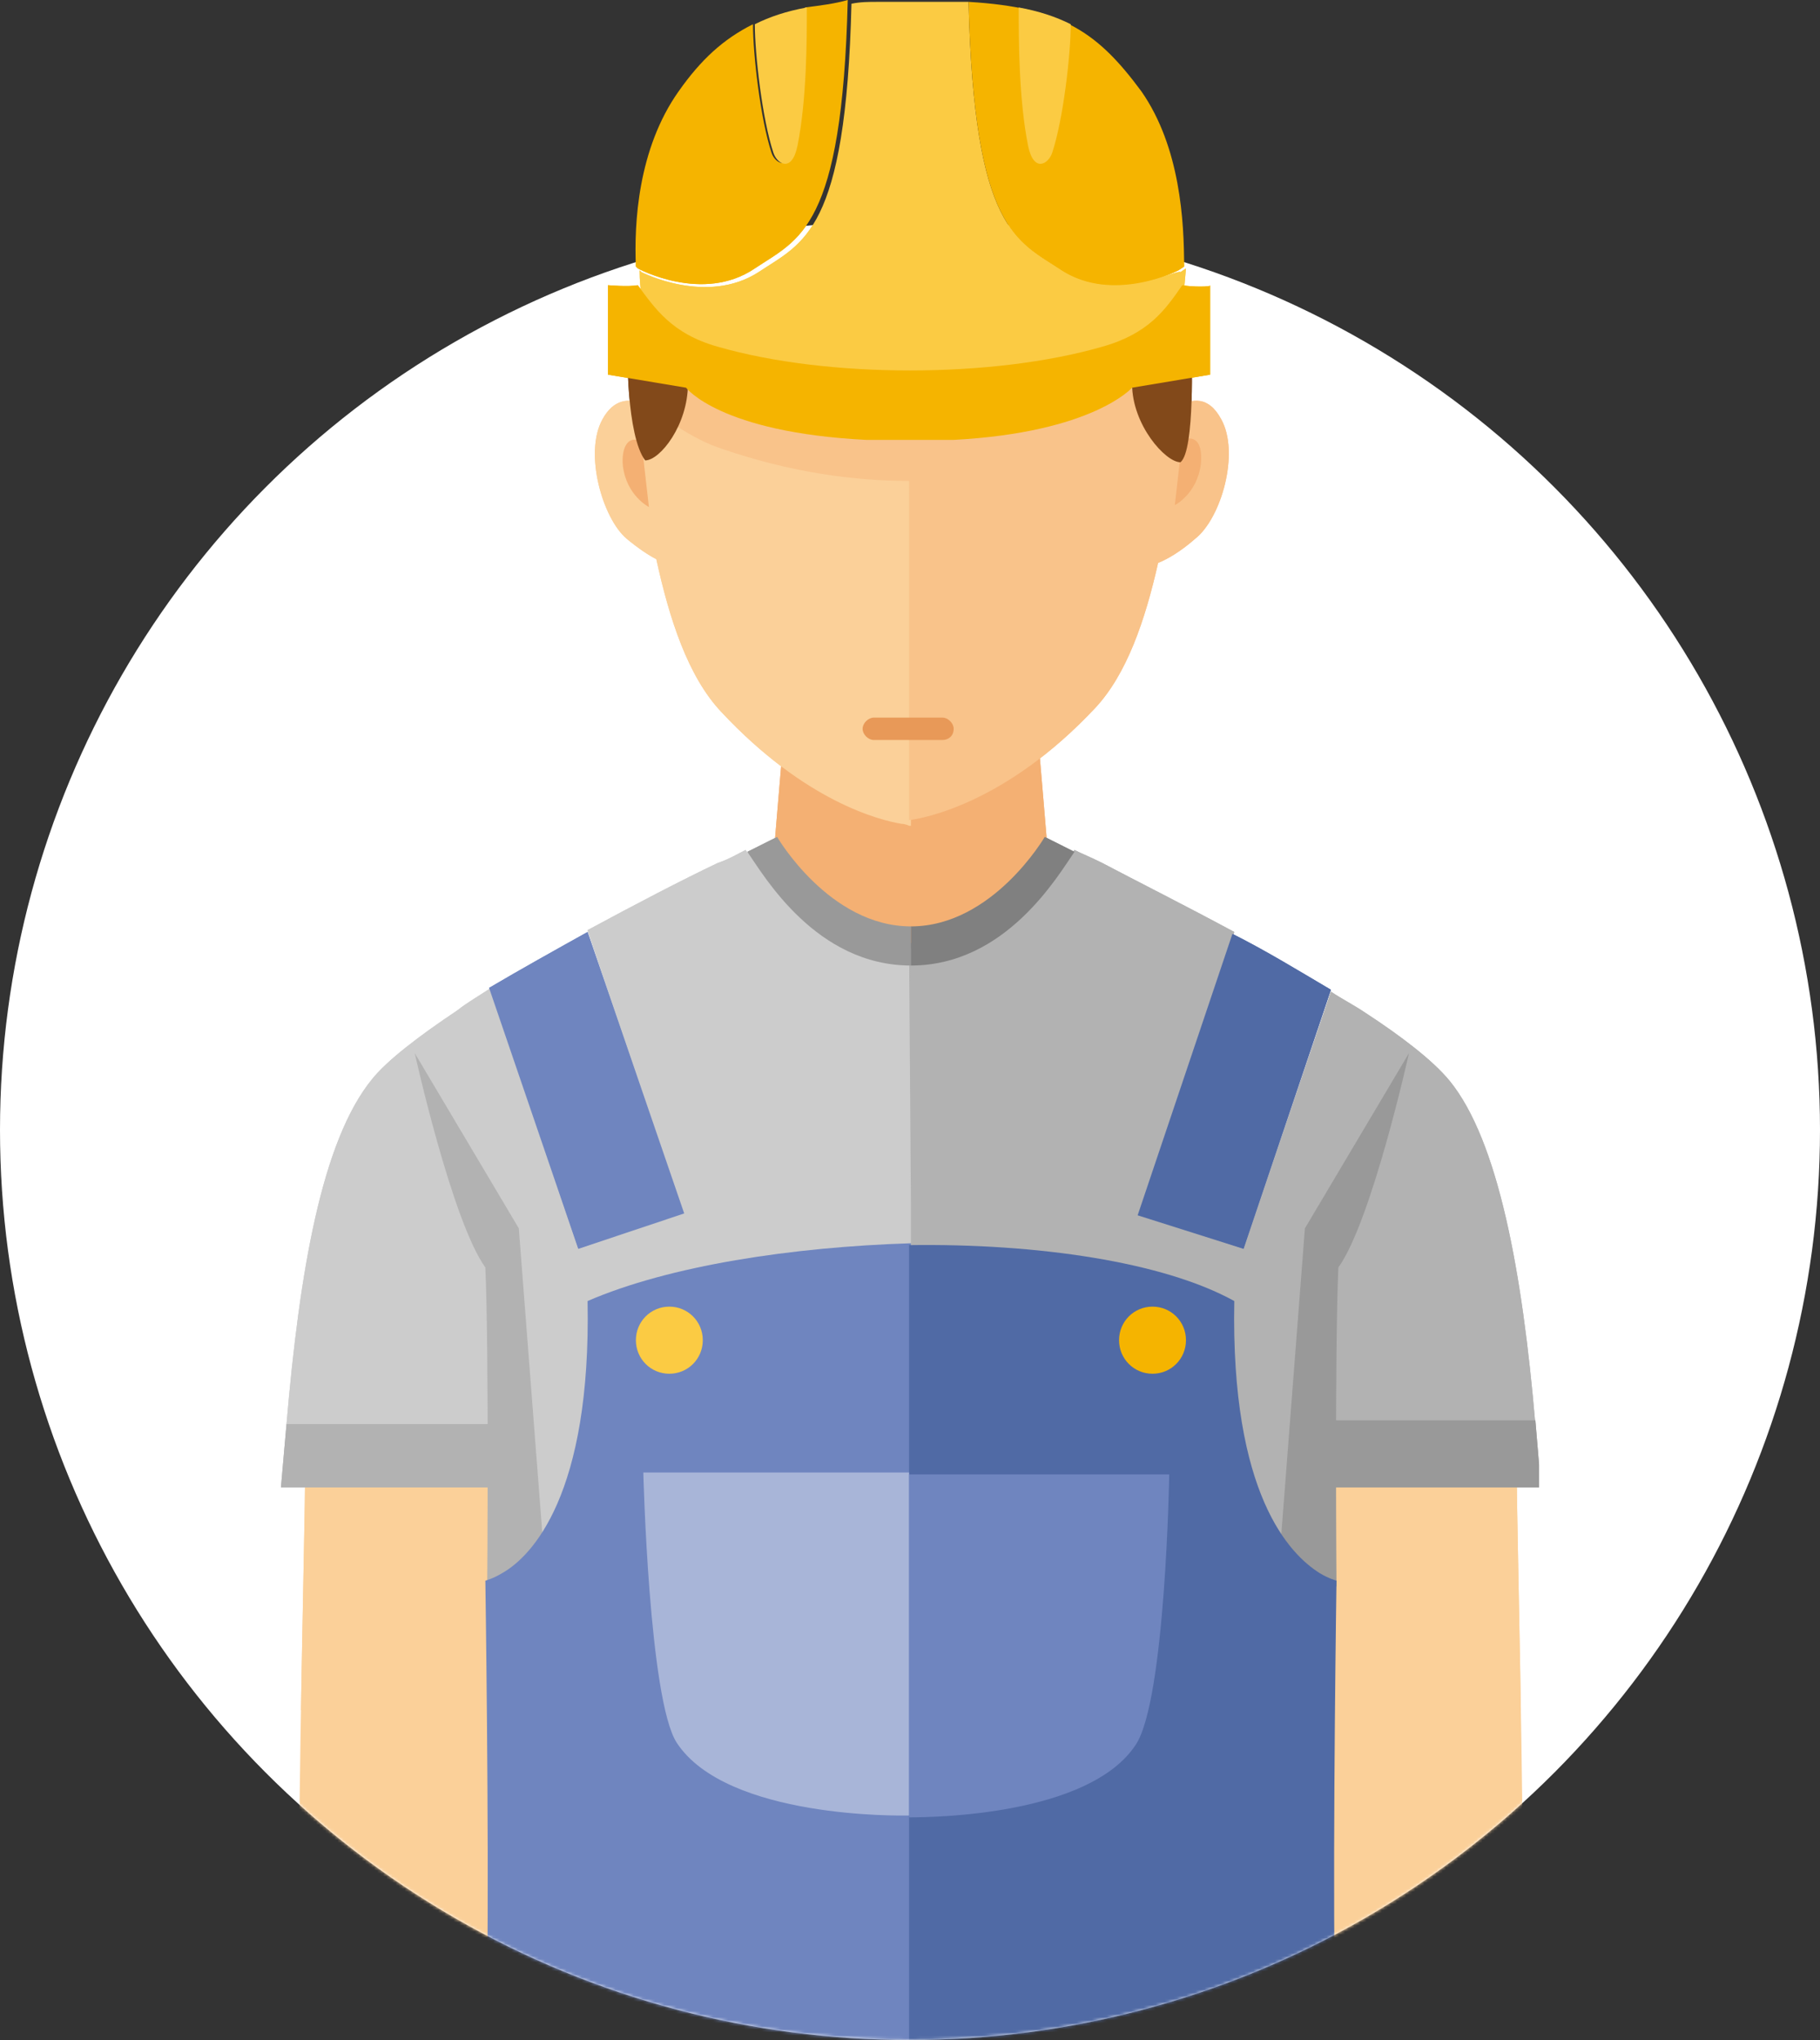 <?xml version="1.0" encoding="UTF-8"?> <svg xmlns="http://www.w3.org/2000/svg" width="596" height="668" viewBox="0 0 596 668" fill="none"><rect x="0" y="0" width="596" height="668" fill="#333333" stroke="none"/> <circle cx="298" cy="370" r="298" fill="white"></circle> <mask id="mask0" style="mask-type:alpha" maskUnits="userSpaceOnUse" x="0" y="72" width="596" height="596"> <circle cx="298" cy="370" r="298" fill="white"></circle> </mask> <g mask="url(#mask0)"> <g clip-path="url(#clip0)"> <path d="M343.947 288.697L340.296 245.362L298.913 249.024L256.314 244.752L252.662 288.087C252.662 288.087 268.485 308.229 298.913 308.839C298.913 308.839 298.913 308.839 299.522 308.839C299.522 308.839 299.522 308.839 300.13 308.839C330.559 308.229 343.947 288.697 343.947 288.697Z" fill="#F4B073"></path> <path d="M297.696 150.146C272.136 151.977 247.794 147.705 233.188 144.043C222.842 140.991 213.714 134.887 209.454 131.225C209.454 131.225 209.454 131.225 209.454 131.836C205.803 130.615 200.934 130.615 197.283 137.329C191.197 148.315 197.283 169.678 205.194 176.391C208.845 179.443 212.497 181.885 214.931 183.105C219.191 202.637 225.277 221.558 236.231 233.154C263.616 262.451 287.959 268.555 295.262 269.776C296.479 269.776 297.696 270.386 297.696 270.386H298.305L297.696 150.146Z" fill="#FBD099"></path> <path d="M399.936 137.329C395.676 129.395 390.199 130.615 385.939 133.057C386.547 125.732 386.547 119.629 386.547 114.136C367.073 115.967 322.648 119.019 297.697 120.239C288.568 120.85 282.482 120.85 280.657 120.239C272.745 118.408 220.409 111.694 208.237 109.863C208.237 115.356 208.237 122.681 208.846 130.615C213.106 133.667 224.669 142.822 235.014 146.485C259.357 155.029 280.657 157.471 297.697 157.471V268.555C302.565 267.945 329.342 263.062 358.553 231.934C368.899 220.948 374.985 203.247 379.245 184.326C382.288 183.106 386.547 180.664 391.416 176.392C399.936 169.678 406.022 148.316 399.936 137.329Z" fill="#F9C38A"></path> <path d="M210.063 144.654L212.497 166.016C212.497 166.016 205.194 162.354 203.977 152.588C203.369 146.485 205.803 142.212 210.063 144.654Z" fill="#F4B073"></path> <path d="M387.156 144.044L384.722 165.407C384.722 165.407 392.024 161.745 393.242 151.979C393.85 145.875 392.024 142.213 387.156 144.044Z" fill="#F4B073"></path> <path d="M211.279 150.757C216.148 150.757 225.276 139.16 225.276 125.732C224.668 112.305 231.362 114.746 231.362 114.746L205.802 113.525C205.194 114.136 205.194 142.822 211.279 150.757Z" fill="#82491A"></path> <path d="M386.547 151.367C381.679 151.367 370.724 139.16 370.724 125.732C371.333 112.305 364.639 114.746 364.639 114.746L390.199 113.525C390.199 114.746 391.416 147.705 386.547 151.367Z" fill="#82491A"></path> <path d="M347.599 88.501C332.993 78.736 318.996 75.684 317.171 0.61C314.736 0.61 312.911 0.61 310.476 0.61C307.433 0.61 291.002 0.61 287.351 0.61C284.308 0.61 281.874 0.61 278.831 1.221C277.005 76.294 263.008 79.346 248.402 89.112C231.363 100.098 210.063 89.112 210.063 89.112L209.454 88.501C209.454 95.215 210.671 100.098 210.671 100.098C210.671 100.098 214.323 108.033 235.623 121.461C254.488 133.668 292.219 130.005 300.131 128.785C308.651 129.395 343.339 133.668 362.204 121.461C383.504 108.033 387.156 100.098 387.156 100.098C387.156 100.098 387.764 95.215 388.373 87.891L386.547 89.112C385.939 87.891 364.639 99.488 347.599 88.501Z" fill="#FBCB43"></path> <path d="M373.768 29.907C359.771 10.986 348.208 2.441 317.171 0.61C318.997 75.684 332.994 78.736 347.599 88.501C364.639 99.488 385.939 88.501 385.939 88.501L387.765 87.281C387.765 72.632 386.548 48.218 373.768 29.907Z" fill="#F5B400"></path> <path d="M387.156 93.384C381.679 101.318 376.201 109.253 360.987 113.525C325.082 123.902 270.919 123.902 235.014 113.525C219.8 109.253 214.323 100.708 208.845 93.384C205.803 93.994 199.108 93.384 199.108 93.384V122.681L224.668 126.953C224.668 126.953 235.622 141.602 283.699 144.043C287.959 144.043 307.433 144.043 312.302 144.043C357.944 141.602 370.724 126.953 370.724 126.953L396.284 122.681V93.384C396.893 93.994 390.199 93.994 387.156 93.384Z" fill="#F5B400"></path> <path d="M308.651 242.311H286.134C284.308 242.311 282.482 240.479 282.482 238.648C282.482 236.817 284.308 234.986 286.134 234.986H308.651C310.477 234.986 312.302 236.817 312.302 238.648C312.302 241.09 310.477 242.311 308.651 242.311Z" fill="#E89958"></path> <path d="M263.616 2.441C263.616 12.817 264.225 32.349 260.573 47.608C258.748 56.153 253.879 53.711 252.662 50.049C249.011 39.063 246.576 17.7 246.576 7.935C236.839 12.817 229.537 19.531 222.234 29.907C208.845 48.828 207.628 73.243 208.237 87.281L208.845 87.891C208.845 87.891 230.145 99.488 247.185 87.891C261.791 78.125 275.788 75.074 277.613 0C273.353 1.221 268.485 1.831 263.616 2.441Z" fill="#F5B400"></path> <path d="M437.057 467.531L502.782 466.31C498.523 416.261 490.611 373.537 474.788 354.005C469.311 347.291 458.966 339.357 446.794 331.422C443.143 328.981 439.491 327.15 435.84 324.708L407.237 408.937L373.158 397.34L404.195 305.177C388.372 296.632 372.549 288.697 360.986 282.594C357.335 280.763 354.292 279.542 351.858 278.321C346.989 285.646 307.432 306.398 298.304 310.67C298.304 310.67 298.304 310.67 297.695 310.67V394.289V429.689V465.09V514.528V549.929V672C345.772 672 393.849 662.234 436.449 646.365C436.449 631.716 437.057 467.531 437.057 467.531Z" fill="#B2B2B2"></path> <path d="M407.237 408.937L435.84 324.098C425.494 317.994 414.54 311.28 403.586 305.787L372.549 397.951L407.237 408.937Z" fill="#506AA5"></path> <path d="M297.695 310.67C289.175 307.008 249.01 286.256 244.141 278.321C241.707 279.542 238.664 281.373 235.013 282.594C223.45 288.087 208.236 296.022 192.413 304.567L223.45 396.73L189.37 408.937L160.768 323.488C157.116 325.929 152.856 328.37 149.813 330.812C137.033 339.357 126.688 347.291 121.819 353.395C105.388 373.537 98.085 416.261 93.825 466.31H149.813V514.528V549.929V643.313C196.064 661.624 245.967 672 298.304 672V549.929V514.528V465.09V429.689V394.289L297.695 310.67C298.304 310.67 297.695 310.67 297.695 310.67Z" fill="#CCCCCC"></path> <path d="M224.059 397.34L192.413 305.177C181.459 311.28 170.505 317.384 160.159 323.487L189.37 408.937L224.059 397.34Z" fill="#6F85BF"></path> <path d="M298.304 303.346C271.527 303.346 254.487 274.049 254.487 274.049C254.487 274.049 250.836 275.88 244.75 278.932C250.227 286.866 267.267 316.163 298.304 316.163V303.346Z" fill="#999999"></path> <path d="M99.912 484.011C99.912 495.607 97.477 597.537 98.086 618.289C114.517 628.054 141.903 640.872 161.377 647.586V481.569L99.912 484.011Z" fill="#FBD099"></path> <path d="M160.768 466.311H93.826C93.217 473.024 92.609 480.349 92 487.063H160.768V466.311Z" fill="#B2B2B2"></path> <path d="M298.305 303.346C325.082 303.346 342.121 274.049 342.121 274.049C342.121 274.049 345.773 275.88 351.859 278.932C346.381 286.866 329.342 316.163 298.305 316.163V303.346Z" fill="#808080"></path> <path d="M496.698 484.011C496.698 495.607 499.132 598.147 498.524 618.899C482.092 628.665 454.707 642.092 434.624 648.806L436.45 484.621L496.698 484.011Z" fill="#FBD099"></path> <path d="M436.449 465.09H502.783C503.392 471.804 504 479.738 504.609 487.063H436.449V465.09Z" fill="#999999"></path> <path d="M419.409 504.763L427.321 402.224L461.4 344.851C461.4 344.851 449.229 399.782 438.275 415.041C437.058 442.507 437.666 519.412 437.666 519.412C437.666 519.412 430.363 523.074 419.409 504.763Z" fill="#999999"></path> <path d="M177.808 504.763L169.896 402.224L135.816 344.851C135.816 344.851 147.988 399.782 158.942 415.041C160.159 442.507 159.551 519.412 159.551 519.412C159.551 519.412 166.245 523.074 177.808 504.763Z" fill="#B2B2B2"></path> <path d="M192.414 426.027C193.631 489.504 174.157 509.646 164.419 515.139C161.377 516.97 158.942 517.581 158.942 517.581C158.942 517.581 160.16 598.758 159.551 646.976C174.765 653.079 192.414 657.962 214.931 662.845C245.967 670.169 278.83 672 298.304 671.39V407.106C259.356 408.327 219.191 414.431 192.414 426.027Z" fill="#6F85BF"></path> <path d="M437.666 517.58C437.666 517.58 435.232 516.97 432.189 515.139C422.452 509.035 402.977 489.504 404.195 426.027C381.069 413.21 339.686 407.106 297.695 407.716V672C348.815 670.779 389.589 664.065 430.972 649.417C432.797 648.806 435.232 648.196 437.057 646.975C436.449 598.757 437.666 517.58 437.666 517.58Z" fill="#506AA5"></path> <path d="M230.145 438.845C230.145 444.948 225.276 449.831 219.191 449.831C213.105 449.831 208.236 444.948 208.236 438.845C208.236 432.741 213.105 427.858 219.191 427.858C225.276 427.858 230.145 432.741 230.145 438.845Z" fill="#FBCB43"></path> <path d="M366.464 438.845C366.464 444.948 371.332 449.831 377.418 449.831C383.504 449.831 388.372 444.948 388.372 438.845C388.372 432.741 383.504 427.858 377.418 427.858C371.332 427.858 366.464 432.741 366.464 438.845Z" fill="#F5B400"></path> <path d="M210.671 482.18C210.671 482.18 212.497 556.643 221.625 570.681C238.056 595.706 295.87 594.485 296.479 594.485C296.479 594.485 297.087 594.485 297.696 594.485V482.18H210.671Z" fill="#A8B5D8"></path> <path d="M371.942 571.291C381.679 556.643 382.896 482.79 382.896 482.79H297.696V595.095C305.608 595.095 356.727 594.485 371.942 571.291Z" fill="#6F85BF"></path> </g> </g> <g clip-path="url(#clip1)"> <path d="M343.947 288.697L340.296 245.362L298.913 249.024L256.314 244.752L252.662 288.087C252.662 288.087 268.485 308.229 298.913 308.839C298.913 308.839 298.913 308.839 299.522 308.839C299.522 308.839 299.522 308.839 300.13 308.839C330.559 308.229 343.947 288.697 343.947 288.697Z" fill="#F4B073"></path> <path d="M297.696 150.146C272.136 151.977 247.794 147.705 233.188 144.043C222.842 140.991 213.714 134.887 209.454 131.225C209.454 131.225 209.454 131.225 209.454 131.836C205.803 130.615 200.934 130.615 197.283 137.329C191.197 148.315 197.283 169.678 205.194 176.391C208.845 179.443 212.497 181.885 214.931 183.105C219.191 202.637 225.277 221.558 236.231 233.154C263.616 262.451 287.959 268.555 295.262 269.776C296.479 269.776 297.696 270.386 297.696 270.386H298.305L297.696 150.146Z" fill="#FBD099"></path> <path d="M399.936 137.329C395.676 129.395 390.199 130.615 385.939 133.057C386.547 125.732 386.547 119.629 386.547 114.136C367.073 115.967 322.648 119.019 297.697 120.239C288.568 120.85 282.482 120.85 280.657 120.239C272.745 118.408 220.409 111.694 208.237 109.863C208.237 115.356 208.237 122.681 208.846 130.615C213.106 133.667 224.669 142.822 235.014 146.485C259.357 155.029 280.657 157.471 297.697 157.471V268.555C302.565 267.945 329.342 263.062 358.553 231.934C368.899 220.948 374.985 203.247 379.245 184.326C382.288 183.106 386.547 180.664 391.416 176.392C399.936 169.678 406.022 148.316 399.936 137.329Z" fill="#F9C38A"></path> <path d="M210.063 144.654L212.497 166.016C212.497 166.016 205.194 162.354 203.977 152.588C203.369 146.485 205.803 142.212 210.063 144.654Z" fill="#F4B073"></path> <path d="M387.156 144.044L384.722 165.407C384.722 165.407 392.024 161.745 393.242 151.979C393.85 145.875 392.024 142.213 387.156 144.044Z" fill="#F4B073"></path> <path d="M211.279 150.757C216.148 150.757 225.276 139.16 225.276 125.732C224.668 112.305 231.362 114.746 231.362 114.746L205.802 113.525C205.194 114.136 205.194 142.822 211.279 150.757Z" fill="#82491A"></path> <path d="M386.547 151.367C381.679 151.367 370.724 139.16 370.724 125.732C371.333 112.305 364.639 114.746 364.639 114.746L390.199 113.525C390.199 114.746 391.416 147.705 386.547 151.367Z" fill="#82491A"></path> <path d="M347.599 88.501C332.993 78.736 318.996 75.684 317.171 0.61C314.736 0.61 312.911 0.61 310.476 0.61C307.433 0.61 291.002 0.61 287.351 0.61C284.308 0.61 281.874 0.61 278.831 1.221C277.005 76.294 263.008 79.346 248.402 89.112C231.363 100.098 210.063 89.112 210.063 89.112L209.454 88.501C209.454 95.215 210.671 100.098 210.671 100.098C210.671 100.098 214.323 108.033 235.623 121.461C254.488 133.668 292.219 130.005 300.131 128.785C308.651 129.395 343.339 133.668 362.204 121.461C383.504 108.033 387.156 100.098 387.156 100.098C387.156 100.098 387.764 95.215 388.373 87.891L386.547 89.112C385.939 87.891 364.639 99.488 347.599 88.501Z" fill="#FBCB43"></path> <path d="M373.768 29.907C359.771 10.986 348.208 2.441 317.171 0.61C318.997 75.684 332.994 78.736 347.599 88.501C364.639 99.488 385.939 88.501 385.939 88.501L387.765 87.281C387.765 72.632 386.548 48.218 373.768 29.907Z" fill="#F5B400"></path> <path d="M387.156 93.384C381.679 101.318 376.201 109.253 360.987 113.525C325.082 123.902 270.919 123.902 235.014 113.525C219.8 109.253 214.323 100.708 208.845 93.384C205.803 93.994 199.108 93.384 199.108 93.384V122.681L224.668 126.953C224.668 126.953 235.622 141.602 283.699 144.043C287.959 144.043 307.433 144.043 312.302 144.043C357.944 141.602 370.724 126.953 370.724 126.953L396.284 122.681V93.384C396.893 93.994 390.199 93.994 387.156 93.384Z" fill="#F5B400"></path> <path d="M308.651 242.311H286.134C284.308 242.311 282.482 240.479 282.482 238.648C282.482 236.817 284.308 234.986 286.134 234.986H308.651C310.477 234.986 312.302 236.817 312.302 238.648C312.302 241.09 310.477 242.311 308.651 242.311Z" fill="#E89958"></path> <path d="M263.616 2.441C263.616 12.817 264.225 32.349 260.573 47.608C258.748 56.153 253.879 53.711 252.662 50.049C249.011 39.063 246.576 17.7 246.576 7.935C236.839 12.817 229.537 19.531 222.234 29.907C208.845 48.828 207.628 73.243 208.237 87.281L208.845 87.891C208.845 87.891 230.145 99.488 247.185 87.891C261.791 78.125 275.788 75.074 277.613 0C273.353 1.221 268.485 1.831 263.616 2.441Z" fill="#F5B400"></path> <path d="M261.182 47.608C264.224 32.349 264.224 12.817 264.224 2.441C257.53 3.662 252.053 5.493 247.185 7.935C247.185 17.7 249.619 39.063 253.27 50.049C254.487 53.711 259.356 56.763 261.182 47.608Z" fill="#FBCB43"></path> <path d="M336.644 47.608C333.602 32.349 333.602 12.817 333.602 2.441C340.296 3.662 345.773 5.493 350.641 7.935C350.641 17.7 348.207 39.063 344.556 50.049C343.339 53.711 338.47 56.763 336.644 47.608Z" fill="#FBCB43"></path> <path d="M437.057 467.531L502.782 466.31C498.523 416.261 490.611 373.537 474.788 354.005C469.311 347.291 458.966 339.357 446.794 331.422C443.143 328.981 439.491 327.15 435.84 324.708L407.237 408.937L373.158 397.34L404.195 305.177C388.372 296.632 372.549 288.697 360.986 282.594C357.335 280.763 354.292 279.542 351.858 278.321C346.989 285.646 307.432 306.398 298.304 310.67C298.304 310.67 298.304 310.67 297.695 310.67V394.289V429.689V465.09V514.528V549.929V672C345.772 672 393.849 662.234 436.449 646.365C436.449 631.716 437.057 467.531 437.057 467.531Z" fill="#B2B2B2"></path> <path d="M407.237 408.937L435.84 324.098C425.494 317.994 414.54 311.28 403.586 305.787L372.549 397.951L407.237 408.937Z" fill="#506AA5"></path> <path d="M297.695 310.67C289.175 307.008 249.01 286.256 244.141 278.321C241.707 279.542 238.664 281.373 235.013 282.594C223.45 288.087 208.236 296.022 192.413 304.567L223.45 396.73L189.37 408.937L160.768 323.488C157.116 325.929 152.856 328.37 149.813 330.812C137.033 339.357 126.688 347.291 121.819 353.395C105.388 373.537 98.085 416.261 93.825 466.31H149.813V514.528V549.929V643.313C196.064 661.624 245.967 672 298.304 672V549.929V514.528V465.09V429.689V394.289L297.695 310.67C298.304 310.67 297.695 310.67 297.695 310.67Z" fill="#CCCCCC"></path> <path d="M224.059 397.34L192.413 305.177C181.459 311.28 170.505 317.384 160.159 323.487L189.37 408.937L224.059 397.34Z" fill="#6F85BF"></path> <path d="M298.304 303.346C271.527 303.346 254.487 274.049 254.487 274.049C254.487 274.049 250.836 275.88 244.75 278.932C250.227 286.866 267.267 316.163 298.304 316.163V303.346Z" fill="#999999"></path> <path d="M99.912 484.011C99.912 495.607 97.477 597.537 98.086 618.289C114.517 628.054 141.903 640.872 161.377 647.586V481.569L99.912 484.011Z" fill="#FBD099"></path> <path d="M160.768 466.311H93.826C93.217 473.024 92.609 480.349 92 487.063H160.768V466.311Z" fill="#B2B2B2"></path> <path d="M298.305 303.346C325.082 303.346 342.121 274.049 342.121 274.049C342.121 274.049 345.773 275.88 351.859 278.932C346.381 286.866 329.342 316.163 298.305 316.163V303.346Z" fill="#808080"></path> <path d="M496.698 484.011C496.698 495.607 499.132 598.147 498.524 618.899C482.092 628.665 454.707 642.092 434.624 648.806L436.45 484.621L496.698 484.011Z" fill="#FBD099"></path> <path d="M436.449 465.09H502.783C503.392 471.804 504 479.738 504.609 487.063H436.449V465.09Z" fill="#999999"></path> <path d="M419.409 504.763L427.321 402.224L461.4 344.851C461.4 344.851 449.229 399.782 438.275 415.041C437.058 442.507 437.666 519.412 437.666 519.412C437.666 519.412 430.363 523.074 419.409 504.763Z" fill="#999999"></path> <path d="M177.808 504.763L169.896 402.224L135.816 344.851C135.816 344.851 147.988 399.782 158.942 415.041C160.159 442.507 159.551 519.412 159.551 519.412C159.551 519.412 166.245 523.074 177.808 504.763Z" fill="#B2B2B2"></path> <path d="M192.414 426.027C193.631 489.504 174.157 509.646 164.419 515.139C161.377 516.97 158.942 517.581 158.942 517.581C158.942 517.581 160.16 598.758 159.551 646.976C174.765 653.079 192.414 657.962 214.931 662.845C245.967 670.169 278.83 672 298.304 671.39V407.106C259.356 408.327 219.191 414.431 192.414 426.027Z" fill="#6F85BF"></path> <path d="M437.666 517.58C437.666 517.58 435.232 516.97 432.189 515.139C422.452 509.035 402.977 489.504 404.195 426.027C381.069 413.21 339.686 407.106 297.695 407.716V672C348.815 670.779 389.589 664.065 430.972 649.417C432.797 648.806 435.232 648.196 437.057 646.975C436.449 598.757 437.666 517.58 437.666 517.58Z" fill="#506AA5"></path> <path d="M230.145 438.845C230.145 444.948 225.276 449.831 219.191 449.831C213.105 449.831 208.236 444.948 208.236 438.845C208.236 432.741 213.105 427.858 219.191 427.858C225.276 427.858 230.145 432.741 230.145 438.845Z" fill="#FBCB43"></path> <path d="M366.464 438.845C366.464 444.948 371.332 449.831 377.418 449.831C383.504 449.831 388.372 444.948 388.372 438.845C388.372 432.741 383.504 427.858 377.418 427.858C371.332 427.858 366.464 432.741 366.464 438.845Z" fill="#F5B400"></path> <path d="M210.671 482.18C210.671 482.18 212.497 556.643 221.625 570.681C238.056 595.706 295.87 594.485 296.479 594.485C296.479 594.485 297.087 594.485 297.696 594.485V482.18H210.671Z" fill="#A8B5D8"></path> <path d="M371.942 571.291C381.679 556.643 382.896 482.79 382.896 482.79H297.696V595.095C305.608 595.095 356.727 594.485 371.942 571.291Z" fill="#6F85BF"></path> </g> <defs> <clipPath id="clip0"> <rect width="103" height="167" fill="white" transform="translate(92) scale(4)"></rect> </clipPath> <clipPath id="clip1"> <rect width="103" height="140" fill="white" transform="translate(92) scale(4)"></rect> </clipPath> </defs> </svg> 